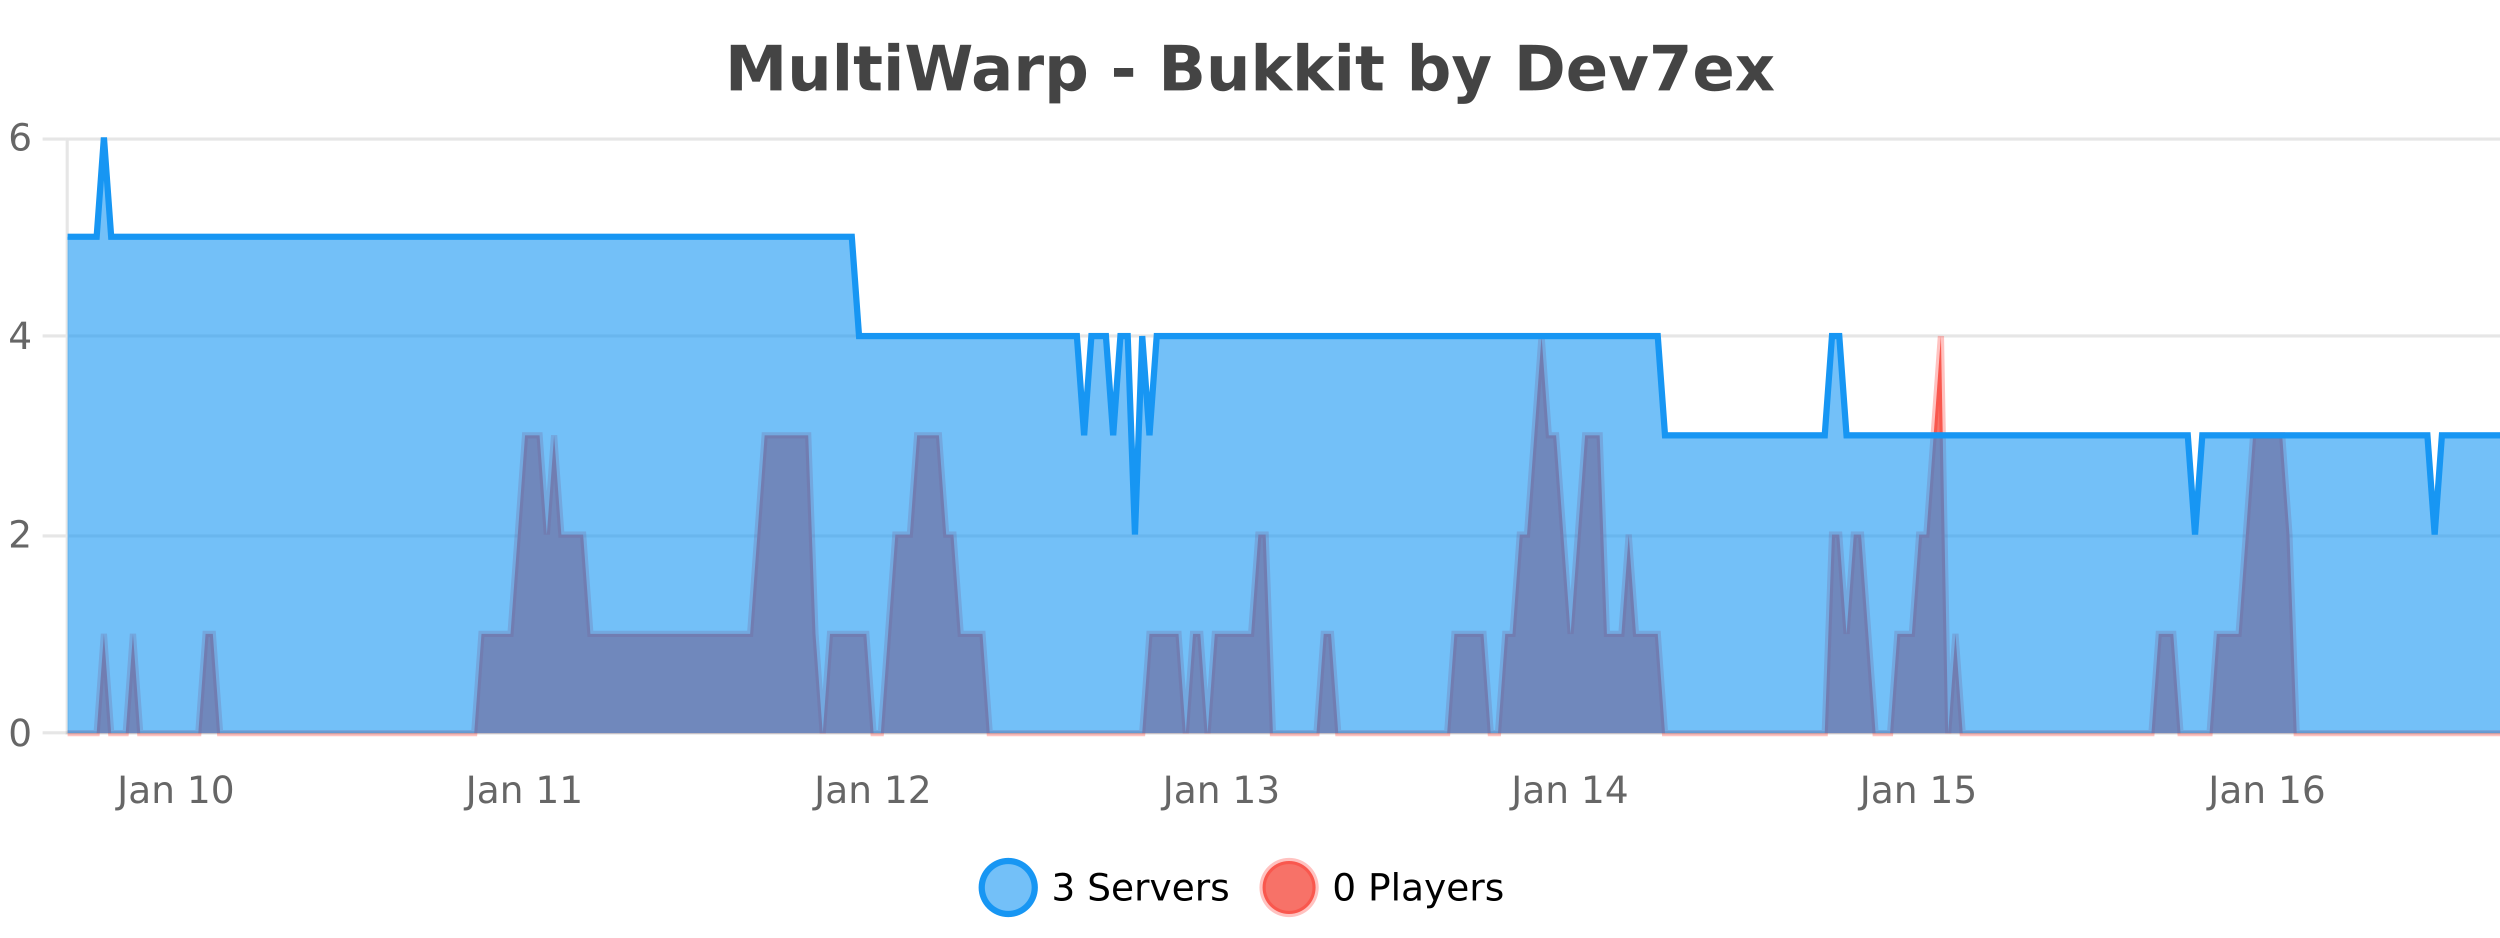 <?xml version="1.0" encoding="UTF-8"?>
<svg xmlns="http://www.w3.org/2000/svg" xmlns:xlink="http://www.w3.org/1999/xlink" width="800pt" height="300pt" viewBox="0 0 800 300" version="1.1">
<defs>
<clipPath id="clip1">
  <path d="M 285 263 L 360 263 L 360 300 L 285 300 Z M 285 263 "/>
</clipPath>
<clipPath id="clip2">
  <path d="M 375 263 L 450 263 L 450 300 L 375 300 Z M 375 263 "/>
</clipPath>
<clipPath id="clip3">
  <path d="M 21.633 107 L 800 107 L 800 234.602 L 21.633 234.602 Z M 21.633 107 "/>
</clipPath>
<clipPath id="clip4">
  <path d="M 20.633 79 L 800 79 L 800 235.602 L 20.633 235.602 Z M 20.633 79 "/>
</clipPath>
<clipPath id="clip5">
  <path d="M 21.633 44 L 800 44 L 800 234.602 L 21.633 234.602 Z M 21.633 44 "/>
</clipPath>
<clipPath id="clip6">
  <path d="M 20.633 43 L 800 43 L 800 200 L 20.633 200 Z M 20.633 43 "/>
</clipPath>
</defs>
<g id="surface51246">
<rect x="0" y="0" width="800" height="300" style="fill:rgb(100%,100%,100%);fill-opacity:1;stroke:none;"/>
<path style="fill:none;stroke-width:1;stroke-linecap:butt;stroke-linejoin:miter;stroke:rgb(0%,0%,0%);stroke-opacity:0.098;stroke-miterlimit:10;" d="M 22 234.5 L 800 234.5 "/>
<path style="fill:none;stroke-width:1;stroke-linecap:butt;stroke-linejoin:miter;stroke:rgb(0%,0%,0%);stroke-opacity:0.098;stroke-miterlimit:10;" d="M 13.633 234.5 L 21 234.5 "/>
<path style="fill:none;stroke-width:1;stroke-linecap:butt;stroke-linejoin:miter;stroke:rgb(0%,0%,0%);stroke-opacity:0.098;stroke-miterlimit:10;" d="M 22 171.5 L 800 171.5 "/>
<path style="fill:none;stroke-width:1;stroke-linecap:butt;stroke-linejoin:miter;stroke:rgb(0%,0%,0%);stroke-opacity:0.098;stroke-miterlimit:10;" d="M 13.633 171.5 L 21 171.5 "/>
<path style="fill:none;stroke-width:1;stroke-linecap:butt;stroke-linejoin:miter;stroke:rgb(0%,0%,0%);stroke-opacity:0.098;stroke-miterlimit:10;" d="M 22 107.5 L 800 107.5 "/>
<path style="fill:none;stroke-width:1;stroke-linecap:butt;stroke-linejoin:miter;stroke:rgb(0%,0%,0%);stroke-opacity:0.098;stroke-miterlimit:10;" d="M 13.633 107.5 L 21 107.5 "/>
<path style="fill:none;stroke-width:1;stroke-linecap:butt;stroke-linejoin:miter;stroke:rgb(0%,0%,0%);stroke-opacity:0.098;stroke-miterlimit:10;" d="M 22 44.5 L 800 44.5 "/>
<path style="fill:none;stroke-width:1;stroke-linecap:butt;stroke-linejoin:miter;stroke:rgb(0%,0%,0%);stroke-opacity:0.098;stroke-miterlimit:10;" d="M 13.633 44.5 L 21 44.5 "/>
<path style=" stroke:none;fill-rule:nonzero;fill:rgb(9.02%,58.824%,95.294%);fill-opacity:0.6;" d="M 331.121 284 C 331.121 288.688 327.324 292.484 322.637 292.484 C 317.953 292.484 314.152 288.688 314.152 284 C 314.152 279.312 317.953 275.516 322.637 275.516 C 327.324 275.516 331.121 279.312 331.121 284 Z M 331.121 284 "/>
<g clip-path="url(#clip1)" clip-rule="nonzero">
<path style="fill:none;stroke-width:2;stroke-linecap:butt;stroke-linejoin:miter;stroke:rgb(9.02%,58.824%,95.294%);stroke-opacity:1;stroke-miterlimit:10;" d="M 331.121 284 C 331.121 288.688 327.324 292.484 322.637 292.484 C 317.953 292.484 314.152 288.688 314.152 284 C 314.152 279.312 317.953 275.516 322.637 275.516 C 327.324 275.516 331.121 279.312 331.121 284 Z M 331.121 284 "/>
</g>
<path style=" stroke:none;fill-rule:nonzero;fill:rgb(0%,0%,0%);fill-opacity:1;" d="M 341.328 283.438 C 341.891 283.562 342.328 283.82 342.641 284.203 C 342.961 284.578 343.125 285.047 343.125 285.609 C 343.125 286.477 342.828 287.148 342.234 287.625 C 341.641 288.094 340.797 288.328 339.703 288.328 C 339.336 288.328 338.957 288.289 338.562 288.219 C 338.176 288.148 337.781 288.039 337.375 287.891 L 337.375 286.75 C 337.695 286.938 338.051 287.086 338.438 287.188 C 338.832 287.281 339.242 287.328 339.672 287.328 C 340.41 287.328 340.973 287.184 341.359 286.891 C 341.754 286.602 341.953 286.172 341.953 285.609 C 341.953 285.102 341.77 284.699 341.406 284.406 C 341.039 284.117 340.539 283.969 339.906 283.969 L 338.875 283.969 L 338.875 283 L 339.953 283 C 340.523 283 340.969 282.887 341.281 282.656 C 341.594 282.418 341.75 282.078 341.75 281.641 C 341.75 281.195 341.586 280.852 341.266 280.609 C 340.953 280.371 340.5 280.25 339.906 280.25 C 339.57 280.25 339.219 280.289 338.844 280.359 C 338.477 280.422 338.07 280.527 337.625 280.672 L 337.625 279.625 C 338.082 279.5 338.504 279.406 338.891 279.344 C 339.285 279.281 339.656 279.25 340 279.25 C 340.906 279.25 341.617 279.453 342.141 279.859 C 342.66 280.266 342.922 280.82 342.922 281.516 C 342.922 282.008 342.781 282.418 342.5 282.75 C 342.227 283.086 341.836 283.312 341.328 283.438 Z M 354.32 279.688 L 354.32 280.844 C 353.871 280.637 353.445 280.48 353.039 280.375 C 352.641 280.262 352.262 280.203 351.898 280.203 C 351.25 280.203 350.75 280.328 350.398 280.578 C 350.055 280.828 349.883 281.188 349.883 281.656 C 349.883 282.043 349.996 282.336 350.227 282.531 C 350.453 282.73 350.898 282.887 351.555 283 L 352.258 283.156 C 353.141 283.324 353.793 283.621 354.211 284.047 C 354.637 284.465 354.852 285.027 354.852 285.734 C 354.852 286.59 354.562 287.234 353.992 287.672 C 353.43 288.109 352.594 288.328 351.492 288.328 C 351.086 288.328 350.648 288.281 350.18 288.188 C 349.711 288.094 349.227 287.953 348.727 287.766 L 348.727 286.547 C 349.203 286.82 349.672 287.023 350.133 287.156 C 350.602 287.293 351.055 287.359 351.492 287.359 C 352.168 287.359 352.688 287.23 353.055 286.969 C 353.43 286.699 353.617 286.32 353.617 285.828 C 353.617 285.402 353.48 285.07 353.211 284.828 C 352.949 284.578 352.516 284.398 351.914 284.281 L 351.195 284.141 C 350.309 283.965 349.668 283.688 349.273 283.312 C 348.887 282.938 348.695 282.418 348.695 281.75 C 348.695 280.969 348.965 280.359 349.508 279.922 C 350.047 279.477 350.797 279.25 351.758 279.25 C 352.172 279.25 352.59 279.289 353.008 279.359 C 353.434 279.434 353.871 279.543 354.32 279.688 Z M 362.266 284.609 L 362.266 285.125 L 357.297 285.125 C 357.348 285.875 357.57 286.445 357.969 286.828 C 358.375 287.215 358.93 287.406 359.641 287.406 C 360.055 287.406 360.457 287.359 360.844 287.266 C 361.238 287.164 361.629 287.008 362.016 286.797 L 362.016 287.828 C 361.617 287.984 361.219 288.105 360.812 288.188 C 360.406 288.281 359.992 288.328 359.578 288.328 C 358.535 288.328 357.707 288.027 357.094 287.422 C 356.477 286.809 356.172 285.98 356.172 284.938 C 356.172 283.867 356.461 283.016 357.047 282.391 C 357.629 281.758 358.41 281.438 359.391 281.438 C 360.273 281.438 360.973 281.727 361.484 282.297 C 362.004 282.859 362.266 283.633 362.266 284.609 Z M 361.188 284.281 C 361.176 283.699 361.008 283.23 360.688 282.875 C 360.363 282.523 359.938 282.344 359.406 282.344 C 358.801 282.344 358.316 282.516 357.953 282.859 C 357.598 283.203 357.395 283.684 357.344 284.297 Z M 367.836 282.594 C 367.711 282.531 367.574 282.484 367.43 282.453 C 367.293 282.414 367.137 282.391 366.961 282.391 C 366.355 282.391 365.887 282.59 365.555 282.984 C 365.23 283.383 365.07 283.953 365.07 284.703 L 365.07 288.156 L 363.992 288.156 L 363.992 281.594 L 365.07 281.594 L 365.07 282.609 C 365.297 282.215 365.594 281.922 365.961 281.734 C 366.324 281.539 366.766 281.438 367.289 281.438 C 367.359 281.438 367.438 281.445 367.523 281.453 C 367.617 281.465 367.715 281.48 367.82 281.5 Z M 368.195 281.594 L 369.336 281.594 L 371.383 287.094 L 373.445 281.594 L 374.586 281.594 L 372.117 288.156 L 370.648 288.156 Z M 381.688 284.609 L 381.688 285.125 L 376.719 285.125 C 376.77 285.875 376.992 286.445 377.391 286.828 C 377.797 287.215 378.352 287.406 379.062 287.406 C 379.477 287.406 379.879 287.359 380.266 287.266 C 380.66 287.164 381.051 287.008 381.438 286.797 L 381.438 287.828 C 381.039 287.984 380.641 288.105 380.234 288.188 C 379.828 288.281 379.414 288.328 379 288.328 C 377.957 288.328 377.129 288.027 376.516 287.422 C 375.898 286.809 375.594 285.98 375.594 284.938 C 375.594 283.867 375.883 283.016 376.469 282.391 C 377.051 281.758 377.832 281.438 378.812 281.438 C 379.695 281.438 380.395 281.727 380.906 282.297 C 381.426 282.859 381.688 283.633 381.688 284.609 Z M 380.609 284.281 C 380.598 283.699 380.43 283.23 380.109 282.875 C 379.785 282.523 379.359 282.344 378.828 282.344 C 378.223 282.344 377.738 282.516 377.375 282.859 C 377.02 283.203 376.816 283.684 376.766 284.297 Z M 387.258 282.594 C 387.133 282.531 386.996 282.484 386.852 282.453 C 386.715 282.414 386.559 282.391 386.383 282.391 C 385.777 282.391 385.309 282.59 384.977 282.984 C 384.652 283.383 384.492 283.953 384.492 284.703 L 384.492 288.156 L 383.414 288.156 L 383.414 281.594 L 384.492 281.594 L 384.492 282.609 C 384.719 282.215 385.016 281.922 385.383 281.734 C 385.746 281.539 386.188 281.438 386.711 281.438 C 386.781 281.438 386.859 281.445 386.945 281.453 C 387.039 281.465 387.137 281.48 387.242 281.5 Z M 392.562 281.781 L 392.562 282.812 C 392.258 282.656 391.941 282.543 391.609 282.469 C 391.285 282.387 390.945 282.344 390.594 282.344 C 390.062 282.344 389.66 282.43 389.391 282.594 C 389.117 282.75 388.984 282.996 388.984 283.328 C 388.984 283.578 389.078 283.777 389.266 283.922 C 389.461 284.059 389.852 284.188 390.438 284.312 L 390.797 284.406 C 391.566 284.562 392.113 284.793 392.438 285.094 C 392.758 285.398 392.922 285.812 392.922 286.344 C 392.922 286.961 392.676 287.445 392.188 287.797 C 391.707 288.152 391.047 288.328 390.203 288.328 C 389.848 288.328 389.477 288.289 389.094 288.219 C 388.719 288.156 388.32 288.059 387.906 287.922 L 387.906 286.797 C 388.301 287.008 388.691 287.164 389.078 287.266 C 389.461 287.371 389.848 287.422 390.234 287.422 C 390.734 287.422 391.117 287.34 391.391 287.172 C 391.672 286.996 391.812 286.746 391.812 286.422 C 391.812 286.133 391.711 285.906 391.516 285.75 C 391.316 285.594 390.883 285.445 390.219 285.297 L 389.844 285.219 C 389.176 285.074 388.691 284.855 388.391 284.562 C 388.098 284.273 387.953 283.875 387.953 283.375 C 387.953 282.75 388.172 282.273 388.609 281.938 C 389.047 281.605 389.664 281.438 390.469 281.438 C 390.863 281.438 391.238 281.469 391.594 281.531 C 391.945 281.586 392.27 281.668 392.562 281.781 Z M 332.637 277.016 "/>
<path style=" stroke:none;fill-rule:nonzero;fill:rgb(96.863%,44.706%,40.784%);fill-opacity:1;" d="M 420.988 284 C 420.988 288.688 417.191 292.484 412.504 292.484 C 407.82 292.484 404.02 288.688 404.02 284 C 404.02 279.312 407.82 275.516 412.504 275.516 C 417.191 275.516 420.988 279.312 420.988 284 Z M 420.988 284 "/>
<g clip-path="url(#clip2)" clip-rule="nonzero">
<path style="fill:none;stroke-width:2;stroke-linecap:butt;stroke-linejoin:miter;stroke:rgb(100%,4.706%,0%);stroke-opacity:0.247;stroke-miterlimit:10;" d="M 420.988 284 C 420.988 288.688 417.191 292.484 412.504 292.484 C 407.82 292.484 404.02 288.688 404.02 284 C 404.02 279.312 407.82 275.516 412.504 275.516 C 417.191 275.516 420.988 279.312 420.988 284 Z M 420.988 284 "/>
</g>
<path style=" stroke:none;fill-rule:nonzero;fill:rgb(0%,0%,0%);fill-opacity:1;" d="M 430.133 280.188 C 429.527 280.188 429.07 280.492 428.758 281.094 C 428.453 281.688 428.305 282.59 428.305 283.797 C 428.305 284.996 428.453 285.898 428.758 286.5 C 429.07 287.094 429.527 287.391 430.133 287.391 C 430.746 287.391 431.203 287.094 431.508 286.5 C 431.82 285.898 431.977 284.996 431.977 283.797 C 431.977 282.59 431.82 281.688 431.508 281.094 C 431.203 280.492 430.746 280.188 430.133 280.188 Z M 430.133 279.25 C 431.109 279.25 431.859 279.641 432.383 280.422 C 432.902 281.195 433.164 282.32 433.164 283.797 C 433.164 285.266 432.902 286.391 432.383 287.172 C 431.859 287.945 431.109 288.328 430.133 288.328 C 429.152 288.328 428.402 287.945 427.883 287.172 C 427.371 286.391 427.117 285.266 427.117 283.797 C 427.117 282.32 427.371 281.195 427.883 280.422 C 428.402 279.641 429.152 279.25 430.133 279.25 Z M 440.125 280.375 L 440.125 283.672 L 441.609 283.672 C 442.16 283.672 442.586 283.531 442.891 283.25 C 443.191 282.961 443.344 282.547 443.344 282.016 C 443.344 281.496 443.191 281.094 442.891 280.812 C 442.586 280.523 442.16 280.375 441.609 280.375 Z M 438.938 279.406 L 441.609 279.406 C 442.598 279.406 443.344 279.633 443.844 280.078 C 444.344 280.516 444.594 281.164 444.594 282.016 C 444.594 282.883 444.344 283.539 443.844 283.984 C 443.344 284.422 442.598 284.641 441.609 284.641 L 440.125 284.641 L 440.125 288.156 L 438.938 288.156 Z M 446.129 279.031 L 447.207 279.031 L 447.207 288.156 L 446.129 288.156 Z M 452.445 284.859 C 451.578 284.859 450.977 284.961 450.633 285.156 C 450.297 285.355 450.133 285.695 450.133 286.172 C 450.133 286.559 450.258 286.867 450.508 287.094 C 450.766 287.312 451.109 287.422 451.539 287.422 C 452.141 287.422 452.621 287.215 452.977 286.797 C 453.34 286.371 453.523 285.805 453.523 285.094 L 453.523 284.859 Z M 454.602 284.406 L 454.602 288.156 L 453.523 288.156 L 453.523 287.156 C 453.273 287.555 452.965 287.852 452.602 288.047 C 452.234 288.234 451.789 288.328 451.258 288.328 C 450.578 288.328 450.043 288.141 449.648 287.766 C 449.25 287.383 449.055 286.875 449.055 286.25 C 449.055 285.512 449.297 284.953 449.789 284.578 C 450.289 284.203 451.027 284.016 452.008 284.016 L 453.523 284.016 L 453.523 283.906 C 453.523 283.406 453.355 283.023 453.023 282.75 C 452.699 282.48 452.246 282.344 451.664 282.344 C 451.289 282.344 450.918 282.391 450.555 282.484 C 450.199 282.578 449.859 282.715 449.539 282.891 L 449.539 281.891 C 449.934 281.734 450.312 281.621 450.68 281.547 C 451.055 281.477 451.418 281.438 451.773 281.438 C 452.719 281.438 453.43 281.684 453.898 282.172 C 454.367 282.664 454.602 283.406 454.602 284.406 Z M 459.551 288.766 C 459.246 289.547 458.949 290.055 458.66 290.297 C 458.367 290.535 457.98 290.656 457.504 290.656 L 456.645 290.656 L 456.645 289.75 L 457.27 289.75 C 457.57 289.75 457.801 289.676 457.957 289.531 C 458.121 289.395 458.305 289.066 458.504 288.547 L 458.707 288.047 L 456.051 281.594 L 457.191 281.594 L 459.238 286.719 L 461.301 281.594 L 462.441 281.594 Z M 469.543 284.609 L 469.543 285.125 L 464.574 285.125 C 464.625 285.875 464.848 286.445 465.246 286.828 C 465.652 287.215 466.207 287.406 466.918 287.406 C 467.332 287.406 467.734 287.359 468.121 287.266 C 468.516 287.164 468.906 287.008 469.293 286.797 L 469.293 287.828 C 468.895 287.984 468.496 288.105 468.09 288.188 C 467.684 288.281 467.27 288.328 466.855 288.328 C 465.812 288.328 464.984 288.027 464.371 287.422 C 463.754 286.809 463.449 285.98 463.449 284.938 C 463.449 283.867 463.738 283.016 464.324 282.391 C 464.906 281.758 465.688 281.438 466.668 281.438 C 467.551 281.438 468.25 281.727 468.762 282.297 C 469.281 282.859 469.543 283.633 469.543 284.609 Z M 468.465 284.281 C 468.453 283.699 468.285 283.23 467.965 282.875 C 467.641 282.523 467.215 282.344 466.684 282.344 C 466.078 282.344 465.594 282.516 465.23 282.859 C 464.875 283.203 464.672 283.684 464.621 284.297 Z M 475.113 282.594 C 474.988 282.531 474.852 282.484 474.707 282.453 C 474.57 282.414 474.414 282.391 474.238 282.391 C 473.633 282.391 473.164 282.59 472.832 282.984 C 472.508 283.383 472.348 283.953 472.348 284.703 L 472.348 288.156 L 471.27 288.156 L 471.27 281.594 L 472.348 281.594 L 472.348 282.609 C 472.574 282.215 472.871 281.922 473.238 281.734 C 473.602 281.539 474.043 281.438 474.566 281.438 C 474.637 281.438 474.715 281.445 474.801 281.453 C 474.895 281.465 474.992 281.48 475.098 281.5 Z M 480.422 281.781 L 480.422 282.812 C 480.117 282.656 479.801 282.543 479.469 282.469 C 479.145 282.387 478.805 282.344 478.453 282.344 C 477.922 282.344 477.52 282.43 477.25 282.594 C 476.977 282.75 476.844 282.996 476.844 283.328 C 476.844 283.578 476.938 283.777 477.125 283.922 C 477.32 284.059 477.711 284.188 478.297 284.312 L 478.656 284.406 C 479.426 284.562 479.973 284.793 480.297 285.094 C 480.617 285.398 480.781 285.812 480.781 286.344 C 480.781 286.961 480.535 287.445 480.047 287.797 C 479.566 288.152 478.906 288.328 478.062 288.328 C 477.707 288.328 477.336 288.289 476.953 288.219 C 476.578 288.156 476.18 288.059 475.766 287.922 L 475.766 286.797 C 476.16 287.008 476.551 287.164 476.938 287.266 C 477.32 287.371 477.707 287.422 478.094 287.422 C 478.594 287.422 478.977 287.34 479.25 287.172 C 479.531 286.996 479.672 286.746 479.672 286.422 C 479.672 286.133 479.57 285.906 479.375 285.75 C 479.176 285.594 478.742 285.445 478.078 285.297 L 477.703 285.219 C 477.035 285.074 476.551 284.855 476.25 284.562 C 475.957 284.273 475.812 283.875 475.812 283.375 C 475.812 282.75 476.031 282.273 476.469 281.938 C 476.906 281.605 477.523 281.438 478.328 281.438 C 478.723 281.438 479.098 281.469 479.453 281.531 C 479.805 281.586 480.129 281.668 480.422 281.781 Z M 422.504 277.016 "/>
<path style=" stroke:none;fill-rule:nonzero;fill:rgb(26.667%,26.667%,26.667%);fill-opacity:1;" d="M 233.844 14.344 L 238.625 14.344 L 241.938 22.141 L 245.281 14.344 L 250.062 14.344 L 250.062 28.922 L 246.5 28.922 L 246.5 18.25 L 243.141 26.125 L 240.766 26.125 L 237.406 18.25 L 237.406 28.922 L 233.844 28.922 Z M 253.465 24.656 L 253.465 17.984 L 256.98 17.984 L 256.98 19.078 C 256.98 19.672 256.973 20.418 256.965 21.312 C 256.965 22.211 256.965 22.805 256.965 23.094 C 256.965 23.98 256.984 24.617 257.027 25 C 257.078 25.387 257.156 25.668 257.262 25.844 C 257.406 26.074 257.594 26.25 257.824 26.375 C 258.051 26.5 258.316 26.562 258.621 26.562 C 259.348 26.562 259.922 26.281 260.34 25.719 C 260.754 25.156 260.965 24.383 260.965 23.391 L 260.965 17.984 L 264.465 17.984 L 264.465 28.922 L 260.965 28.922 L 260.965 27.344 C 260.434 27.98 259.871 28.449 259.277 28.75 C 258.691 29.051 258.047 29.203 257.34 29.203 C 256.078 29.203 255.113 28.82 254.449 28.047 C 253.793 27.266 253.465 26.137 253.465 24.656 Z M 267.828 13.719 L 271.312 13.719 L 271.312 28.922 L 267.828 28.922 Z M 278.496 14.875 L 278.496 17.984 L 282.105 17.984 L 282.105 20.484 L 278.496 20.484 L 278.496 25.125 C 278.496 25.637 278.594 25.98 278.793 26.156 C 279 26.336 279.402 26.422 279.996 26.422 L 281.793 26.422 L 281.793 28.922 L 278.793 28.922 C 277.418 28.922 276.438 28.637 275.855 28.062 C 275.281 27.48 274.996 26.5 274.996 25.125 L 274.996 20.484 L 273.262 20.484 L 273.262 17.984 L 274.996 17.984 L 274.996 14.875 Z M 284.242 17.984 L 287.727 17.984 L 287.727 28.922 L 284.242 28.922 Z M 284.242 13.719 L 287.727 13.719 L 287.727 16.578 L 284.242 16.578 Z M 290.008 14.344 L 293.617 14.344 L 296.133 24.938 L 298.633 14.344 L 302.258 14.344 L 304.758 24.938 L 307.273 14.344 L 310.852 14.344 L 307.414 28.922 L 303.07 28.922 L 300.43 17.844 L 297.82 28.922 L 293.477 28.922 Z M 317.336 24 C 316.605 24 316.059 24.125 315.695 24.375 C 315.328 24.617 315.148 24.98 315.148 25.469 C 315.148 25.906 315.293 26.25 315.586 26.5 C 315.887 26.75 316.297 26.875 316.82 26.875 C 317.477 26.875 318.027 26.641 318.477 26.172 C 318.934 25.703 319.164 25.117 319.164 24.406 L 319.164 24 Z M 322.68 22.688 L 322.68 28.922 L 319.164 28.922 L 319.164 27.297 C 318.695 27.965 318.164 28.449 317.57 28.75 C 316.984 29.051 316.273 29.203 315.43 29.203 C 314.305 29.203 313.387 28.875 312.68 28.219 C 311.969 27.555 311.617 26.695 311.617 25.641 C 311.617 24.359 312.055 23.422 312.93 22.828 C 313.812 22.227 315.203 21.922 317.102 21.922 L 319.164 21.922 L 319.164 21.641 C 319.164 21.09 318.945 20.688 318.508 20.438 C 318.07 20.18 317.387 20.047 316.461 20.047 C 315.711 20.047 315.012 20.125 314.367 20.281 C 313.719 20.43 313.121 20.648 312.57 20.938 L 312.57 18.281 C 313.32 18.094 314.07 17.953 314.82 17.859 C 315.578 17.766 316.34 17.719 317.102 17.719 C 319.07 17.719 320.492 18.109 321.367 18.891 C 322.242 19.664 322.68 20.93 322.68 22.688 Z M 334.07 20.969 C 333.758 20.824 333.449 20.719 333.148 20.656 C 332.844 20.586 332.543 20.547 332.242 20.547 C 331.336 20.547 330.637 20.836 330.148 21.406 C 329.668 21.98 329.43 22.805 329.43 23.875 L 329.43 28.922 L 325.945 28.922 L 325.945 17.984 L 329.43 17.984 L 329.43 19.781 C 329.875 19.062 330.391 18.543 330.977 18.219 C 331.559 17.887 332.258 17.719 333.07 17.719 C 333.195 17.719 333.324 17.727 333.461 17.734 C 333.594 17.746 333.793 17.766 334.055 17.797 Z M 339.289 27.344 L 339.289 33.078 L 335.805 33.078 L 335.805 17.984 L 339.289 17.984 L 339.289 19.578 C 339.777 18.945 340.312 18.477 340.898 18.172 C 341.48 17.871 342.152 17.719 342.914 17.719 C 344.266 17.719 345.375 18.258 346.242 19.328 C 347.105 20.402 347.539 21.781 347.539 23.469 C 347.539 25.148 347.105 26.523 346.242 27.594 C 345.375 28.668 344.266 29.203 342.914 29.203 C 342.152 29.203 341.48 29.051 340.898 28.75 C 340.312 28.449 339.777 27.98 339.289 27.344 Z M 341.617 20.266 C 340.867 20.266 340.289 20.543 339.883 21.094 C 339.484 21.637 339.289 22.43 339.289 23.469 C 339.289 24.5 339.484 25.293 339.883 25.844 C 340.289 26.398 340.867 26.672 341.617 26.672 C 342.367 26.672 342.938 26.402 343.336 25.859 C 343.73 25.309 343.93 24.512 343.93 23.469 C 343.93 22.43 343.73 21.637 343.336 21.094 C 342.938 20.543 342.367 20.266 341.617 20.266 Z M 356.477 21.75 L 362.617 21.75 L 362.617 24.578 L 356.477 24.578 Z M 378.336 19.984 C 378.93 19.984 379.375 19.855 379.68 19.594 C 379.992 19.336 380.148 18.949 380.148 18.438 C 380.148 17.938 379.992 17.559 379.68 17.297 C 379.375 17.039 378.93 16.906 378.336 16.906 L 376.258 16.906 L 376.258 19.984 Z M 378.461 26.359 C 379.219 26.359 379.789 26.203 380.164 25.891 C 380.547 25.57 380.742 25.086 380.742 24.438 C 380.742 23.805 380.555 23.328 380.18 23.016 C 379.805 22.703 379.23 22.547 378.461 22.547 L 376.258 22.547 L 376.258 26.359 Z M 381.961 21.125 C 382.773 21.355 383.398 21.789 383.836 22.422 C 384.281 23.047 384.508 23.82 384.508 24.734 C 384.508 26.141 384.027 27.195 383.07 27.891 C 382.121 28.578 380.68 28.922 378.742 28.922 L 372.508 28.922 L 372.508 14.344 L 378.148 14.344 C 380.168 14.344 381.633 14.652 382.539 15.266 C 383.453 15.871 383.914 16.852 383.914 18.203 C 383.914 18.914 383.746 19.516 383.414 20.016 C 383.078 20.508 382.594 20.875 381.961 21.125 Z M 387.469 24.656 L 387.469 17.984 L 390.984 17.984 L 390.984 19.078 C 390.984 19.672 390.977 20.418 390.969 21.312 C 390.969 22.211 390.969 22.805 390.969 23.094 C 390.969 23.98 390.988 24.617 391.031 25 C 391.082 25.387 391.16 25.668 391.266 25.844 C 391.41 26.074 391.598 26.25 391.828 26.375 C 392.055 26.5 392.32 26.562 392.625 26.562 C 393.352 26.562 393.926 26.281 394.344 25.719 C 394.758 25.156 394.969 24.383 394.969 23.391 L 394.969 17.984 L 398.469 17.984 L 398.469 28.922 L 394.969 28.922 L 394.969 27.344 C 394.438 27.98 393.875 28.449 393.281 28.75 C 392.695 29.051 392.051 29.203 391.344 29.203 C 390.082 29.203 389.117 28.82 388.453 28.047 C 387.797 27.266 387.469 26.137 387.469 24.656 Z M 401.832 13.719 L 405.316 13.719 L 405.316 22 L 409.348 17.984 L 413.41 17.984 L 408.066 23 L 413.832 28.922 L 409.582 28.922 L 405.316 24.359 L 405.316 28.922 L 401.832 28.922 Z M 415.133 13.719 L 418.617 13.719 L 418.617 22 L 422.648 17.984 L 426.711 17.984 L 421.367 23 L 427.133 28.922 L 422.883 28.922 L 418.617 24.359 L 418.617 28.922 L 415.133 28.922 Z M 428.434 17.984 L 431.918 17.984 L 431.918 28.922 L 428.434 28.922 Z M 428.434 13.719 L 431.918 13.719 L 431.918 16.578 L 428.434 16.578 Z M 439.102 14.875 L 439.102 17.984 L 442.711 17.984 L 442.711 20.484 L 439.102 20.484 L 439.102 25.125 C 439.102 25.637 439.199 25.98 439.398 26.156 C 439.605 26.336 440.008 26.422 440.602 26.422 L 442.398 26.422 L 442.398 28.922 L 439.398 28.922 C 438.023 28.922 437.043 28.637 436.461 28.062 C 435.887 27.48 435.602 26.5 435.602 25.125 L 435.602 20.484 L 433.867 20.484 L 433.867 17.984 L 435.602 17.984 L 435.602 14.875 Z M 457.625 26.672 C 458.375 26.672 458.945 26.402 459.344 25.859 C 459.738 25.309 459.938 24.512 459.938 23.469 C 459.938 22.43 459.738 21.637 459.344 21.094 C 458.945 20.543 458.375 20.266 457.625 20.266 C 456.875 20.266 456.297 20.543 455.891 21.094 C 455.492 21.637 455.297 22.43 455.297 23.469 C 455.297 24.5 455.492 25.293 455.891 25.844 C 456.297 26.398 456.875 26.672 457.625 26.672 Z M 455.297 19.578 C 455.785 18.945 456.32 18.477 456.906 18.172 C 457.488 17.871 458.16 17.719 458.922 17.719 C 460.273 17.719 461.383 18.258 462.25 19.328 C 463.113 20.402 463.547 21.781 463.547 23.469 C 463.547 25.148 463.113 26.523 462.25 27.594 C 461.383 28.668 460.273 29.203 458.922 29.203 C 458.16 29.203 457.488 29.051 456.906 28.75 C 456.32 28.449 455.785 27.98 455.297 27.344 L 455.297 28.922 L 451.812 28.922 L 451.812 13.719 L 455.297 13.719 Z M 464.691 17.984 L 468.176 17.984 L 471.129 25.406 L 473.629 17.984 L 477.113 17.984 L 472.52 29.953 C 472.059 31.172 471.52 32.02 470.895 32.5 C 470.277 32.988 469.473 33.234 468.473 33.234 L 466.441 33.234 L 466.441 30.938 L 467.535 30.938 C 468.129 30.938 468.559 30.844 468.832 30.656 C 469.102 30.469 469.309 30.129 469.457 29.641 L 469.566 29.344 Z M 490.035 17.188 L 490.035 26.078 L 491.379 26.078 C 492.918 26.078 494.098 25.699 494.91 24.938 C 495.723 24.18 496.129 23.07 496.129 21.609 C 496.129 20.172 495.723 19.078 494.91 18.328 C 494.105 17.57 492.93 17.188 491.379 17.188 Z M 486.285 14.344 L 490.238 14.344 C 492.457 14.344 494.105 14.5 495.191 14.812 C 496.273 15.125 497.199 15.664 497.973 16.422 C 498.66 17.078 499.168 17.84 499.504 18.703 C 499.836 19.559 500.004 20.527 500.004 21.609 C 500.004 22.715 499.836 23.699 499.504 24.562 C 499.168 25.43 498.66 26.188 497.973 26.844 C 497.191 27.594 496.254 28.133 495.16 28.453 C 494.066 28.766 492.426 28.922 490.238 28.922 L 486.285 28.922 Z M 513.637 23.422 L 513.637 24.422 L 505.465 24.422 C 505.547 25.246 505.844 25.859 506.355 26.266 C 506.863 26.672 507.574 26.875 508.48 26.875 C 509.219 26.875 509.973 26.766 510.746 26.547 C 511.516 26.328 512.309 26 513.121 25.562 L 513.121 28.25 C 512.297 28.562 511.469 28.797 510.637 28.953 C 509.812 29.117 508.988 29.203 508.168 29.203 C 506.188 29.203 504.645 28.703 503.543 27.703 C 502.449 26.695 501.902 25.281 501.902 23.469 C 501.902 21.68 502.438 20.273 503.512 19.25 C 504.594 18.23 506.078 17.719 507.965 17.719 C 509.684 17.719 511.059 18.242 512.09 19.281 C 513.121 20.312 513.637 21.695 513.637 23.422 Z M 510.043 22.266 C 510.043 21.602 509.848 21.062 509.465 20.656 C 509.078 20.25 508.574 20.047 507.949 20.047 C 507.27 20.047 506.719 20.242 506.293 20.625 C 505.875 21 505.613 21.547 505.512 22.266 Z M 514.906 17.984 L 518.406 17.984 L 521.141 25.547 L 523.844 17.984 L 527.359 17.984 L 523.047 28.922 L 519.203 28.922 Z M 528.988 14.344 L 539.973 14.344 L 539.973 16.453 L 534.285 28.922 L 530.629 28.922 L 536.004 17.109 L 528.988 17.109 Z M 554.156 23.422 L 554.156 24.422 L 545.984 24.422 C 546.066 25.246 546.363 25.859 546.875 26.266 C 547.383 26.672 548.094 26.875 549 26.875 C 549.738 26.875 550.492 26.766 551.266 26.547 C 552.035 26.328 552.828 26 553.641 25.562 L 553.641 28.25 C 552.816 28.562 551.988 28.797 551.156 28.953 C 550.332 29.117 549.508 29.203 548.688 29.203 C 546.707 29.203 545.164 28.703 544.062 27.703 C 542.969 26.695 542.422 25.281 542.422 23.469 C 542.422 21.68 542.957 20.273 544.031 19.25 C 545.113 18.23 546.598 17.719 548.484 17.719 C 550.203 17.719 551.578 18.242 552.609 19.281 C 553.641 20.312 554.156 21.695 554.156 23.422 Z M 550.562 22.266 C 550.562 21.602 550.367 21.062 549.984 20.656 C 549.598 20.25 549.094 20.047 548.469 20.047 C 547.789 20.047 547.238 20.242 546.812 20.625 C 546.395 21 546.133 21.547 546.031 22.266 Z M 559.562 23.328 L 555.625 17.984 L 559.328 17.984 L 561.562 21.219 L 563.828 17.984 L 567.531 17.984 L 563.578 23.312 L 567.719 28.922 L 564.016 28.922 L 561.562 25.469 L 559.125 28.922 L 555.422 28.922 Z M 232 10.359 "/>
<path style="fill:none;stroke-width:1;stroke-linecap:butt;stroke-linejoin:miter;stroke:rgb(0%,0%,0%);stroke-opacity:0.098;stroke-miterlimit:10;" d="M 21 234.5 L 801 234.5 "/>
<path style=" stroke:none;fill-rule:nonzero;fill:rgb(40%,40%,40%);fill-opacity:1;" d="M 38.66 248.203 L 39.848 248.203 L 39.848 256.344 C 39.848 257.395 39.645 258.16 39.238 258.641 C 38.84 259.117 38.199 259.359 37.316 259.359 L 36.863 259.359 L 36.863 258.359 L 37.238 258.359 C 37.758 258.359 38.121 258.211 38.332 257.922 C 38.551 257.629 38.66 257.102 38.66 256.344 Z M 45.137 253.656 C 44.27 253.656 43.668 253.758 43.324 253.953 C 42.988 254.152 42.824 254.492 42.824 254.969 C 42.824 255.355 42.949 255.664 43.199 255.891 C 43.457 256.109 43.801 256.219 44.23 256.219 C 44.832 256.219 45.312 256.012 45.668 255.594 C 46.031 255.168 46.215 254.602 46.215 253.891 L 46.215 253.656 Z M 47.293 253.203 L 47.293 256.953 L 46.215 256.953 L 46.215 255.953 C 45.965 256.352 45.656 256.648 45.293 256.844 C 44.926 257.031 44.48 257.125 43.949 257.125 C 43.27 257.125 42.734 256.938 42.34 256.562 C 41.941 256.18 41.746 255.672 41.746 255.047 C 41.746 254.309 41.988 253.75 42.48 253.375 C 42.98 253 43.719 252.812 44.699 252.812 L 46.215 252.812 L 46.215 252.703 C 46.215 252.203 46.047 251.82 45.715 251.547 C 45.391 251.277 44.938 251.141 44.355 251.141 C 43.98 251.141 43.609 251.188 43.246 251.281 C 42.891 251.375 42.551 251.512 42.23 251.688 L 42.23 250.688 C 42.625 250.531 43.004 250.418 43.371 250.344 C 43.746 250.273 44.109 250.234 44.465 250.234 C 45.41 250.234 46.121 250.48 46.59 250.969 C 47.059 251.461 47.293 252.203 47.293 253.203 Z M 54.977 252.984 L 54.977 256.953 L 53.898 256.953 L 53.898 253.031 C 53.898 252.406 53.773 251.945 53.523 251.641 C 53.281 251.328 52.922 251.172 52.445 251.172 C 51.859 251.172 51.398 251.359 51.055 251.734 C 50.719 252.102 50.555 252.605 50.555 253.25 L 50.555 256.953 L 49.477 256.953 L 49.477 250.391 L 50.555 250.391 L 50.555 251.406 C 50.812 251.012 51.117 250.719 51.461 250.531 C 51.812 250.336 52.219 250.234 52.68 250.234 C 53.43 250.234 53.996 250.469 54.383 250.938 C 54.777 251.398 54.977 252.078 54.977 252.984 Z M 61.285 255.953 L 63.223 255.953 L 63.223 249.281 L 61.113 249.703 L 61.113 248.625 L 63.207 248.203 L 64.395 248.203 L 64.395 255.953 L 66.332 255.953 L 66.332 256.953 L 61.285 256.953 Z M 71.25 248.984 C 70.645 248.984 70.188 249.289 69.875 249.891 C 69.57 250.484 69.422 251.387 69.422 252.594 C 69.422 253.793 69.57 254.695 69.875 255.297 C 70.188 255.891 70.645 256.188 71.25 256.188 C 71.863 256.188 72.32 255.891 72.625 255.297 C 72.938 254.695 73.094 253.793 73.094 252.594 C 73.094 251.387 72.938 250.484 72.625 249.891 C 72.32 249.289 71.863 248.984 71.25 248.984 Z M 71.25 248.047 C 72.227 248.047 72.977 248.438 73.5 249.219 C 74.02 249.992 74.281 251.117 74.281 252.594 C 74.281 254.062 74.02 255.188 73.5 255.969 C 72.977 256.742 72.227 257.125 71.25 257.125 C 70.27 257.125 69.52 256.742 69 255.969 C 68.488 255.188 68.234 254.062 68.234 252.594 C 68.234 251.117 68.488 249.992 69 249.219 C 69.52 248.438 70.27 248.047 71.25 248.047 Z M 37.488 245.816 "/>
<path style=" stroke:none;fill-rule:nonzero;fill:rgb(40%,40%,40%);fill-opacity:1;" d="M 150.188 248.203 L 151.375 248.203 L 151.375 256.344 C 151.375 257.395 151.172 258.16 150.766 258.641 C 150.367 259.117 149.727 259.359 148.844 259.359 L 148.391 259.359 L 148.391 258.359 L 148.766 258.359 C 149.285 258.359 149.648 258.211 149.859 257.922 C 150.078 257.629 150.188 257.102 150.188 256.344 Z M 156.664 253.656 C 155.797 253.656 155.195 253.758 154.852 253.953 C 154.516 254.152 154.352 254.492 154.352 254.969 C 154.352 255.355 154.477 255.664 154.727 255.891 C 154.984 256.109 155.328 256.219 155.758 256.219 C 156.359 256.219 156.84 256.012 157.195 255.594 C 157.559 255.168 157.742 254.602 157.742 253.891 L 157.742 253.656 Z M 158.82 253.203 L 158.82 256.953 L 157.742 256.953 L 157.742 255.953 C 157.492 256.352 157.184 256.648 156.82 256.844 C 156.453 257.031 156.008 257.125 155.477 257.125 C 154.797 257.125 154.262 256.938 153.867 256.562 C 153.469 256.18 153.273 255.672 153.273 255.047 C 153.273 254.309 153.516 253.75 154.008 253.375 C 154.508 253 155.246 252.812 156.227 252.812 L 157.742 252.812 L 157.742 252.703 C 157.742 252.203 157.574 251.82 157.242 251.547 C 156.918 251.277 156.465 251.141 155.883 251.141 C 155.508 251.141 155.137 251.188 154.773 251.281 C 154.418 251.375 154.078 251.512 153.758 251.688 L 153.758 250.688 C 154.152 250.531 154.531 250.418 154.898 250.344 C 155.273 250.273 155.637 250.234 155.992 250.234 C 156.938 250.234 157.648 250.48 158.117 250.969 C 158.586 251.461 158.82 252.203 158.82 253.203 Z M 166.5 252.984 L 166.5 256.953 L 165.422 256.953 L 165.422 253.031 C 165.422 252.406 165.297 251.945 165.047 251.641 C 164.805 251.328 164.445 251.172 163.969 251.172 C 163.383 251.172 162.922 251.359 162.578 251.734 C 162.242 252.102 162.078 252.605 162.078 253.25 L 162.078 256.953 L 161 256.953 L 161 250.391 L 162.078 250.391 L 162.078 251.406 C 162.336 251.012 162.641 250.719 162.984 250.531 C 163.336 250.336 163.742 250.234 164.203 250.234 C 164.953 250.234 165.52 250.469 165.906 250.938 C 166.301 251.398 166.5 252.078 166.5 252.984 Z M 172.812 255.953 L 174.75 255.953 L 174.75 249.281 L 172.641 249.703 L 172.641 248.625 L 174.734 248.203 L 175.922 248.203 L 175.922 255.953 L 177.859 255.953 L 177.859 256.953 L 172.812 256.953 Z M 180.445 255.953 L 182.383 255.953 L 182.383 249.281 L 180.273 249.703 L 180.273 248.625 L 182.367 248.203 L 183.555 248.203 L 183.555 255.953 L 185.492 255.953 L 185.492 256.953 L 180.445 256.953 Z M 149.016 245.816 "/>
<path style=" stroke:none;fill-rule:nonzero;fill:rgb(40%,40%,40%);fill-opacity:1;" d="M 261.711 248.203 L 262.898 248.203 L 262.898 256.344 C 262.898 257.395 262.695 258.16 262.289 258.641 C 261.891 259.117 261.25 259.359 260.367 259.359 L 259.914 259.359 L 259.914 258.359 L 260.289 258.359 C 260.809 258.359 261.172 258.211 261.383 257.922 C 261.602 257.629 261.711 257.102 261.711 256.344 Z M 268.188 253.656 C 267.32 253.656 266.719 253.758 266.375 253.953 C 266.039 254.152 265.875 254.492 265.875 254.969 C 265.875 255.355 266 255.664 266.25 255.891 C 266.508 256.109 266.852 256.219 267.281 256.219 C 267.883 256.219 268.363 256.012 268.719 255.594 C 269.082 255.168 269.266 254.602 269.266 253.891 L 269.266 253.656 Z M 270.344 253.203 L 270.344 256.953 L 269.266 256.953 L 269.266 255.953 C 269.016 256.352 268.707 256.648 268.344 256.844 C 267.977 257.031 267.531 257.125 267 257.125 C 266.32 257.125 265.785 256.938 265.391 256.562 C 264.992 256.18 264.797 255.672 264.797 255.047 C 264.797 254.309 265.039 253.75 265.531 253.375 C 266.031 253 266.77 252.812 267.75 252.812 L 269.266 252.812 L 269.266 252.703 C 269.266 252.203 269.098 251.82 268.766 251.547 C 268.441 251.277 267.988 251.141 267.406 251.141 C 267.031 251.141 266.66 251.188 266.297 251.281 C 265.941 251.375 265.602 251.512 265.281 251.688 L 265.281 250.688 C 265.676 250.531 266.055 250.418 266.422 250.344 C 266.797 250.273 267.16 250.234 267.516 250.234 C 268.461 250.234 269.172 250.48 269.641 250.969 C 270.109 251.461 270.344 252.203 270.344 253.203 Z M 278.023 252.984 L 278.023 256.953 L 276.945 256.953 L 276.945 253.031 C 276.945 252.406 276.82 251.945 276.57 251.641 C 276.328 251.328 275.969 251.172 275.492 251.172 C 274.906 251.172 274.445 251.359 274.102 251.734 C 273.766 252.102 273.602 252.605 273.602 253.25 L 273.602 256.953 L 272.523 256.953 L 272.523 250.391 L 273.602 250.391 L 273.602 251.406 C 273.859 251.012 274.164 250.719 274.508 250.531 C 274.859 250.336 275.266 250.234 275.727 250.234 C 276.477 250.234 277.043 250.469 277.43 250.938 C 277.824 251.398 278.023 252.078 278.023 252.984 Z M 284.336 255.953 L 286.273 255.953 L 286.273 249.281 L 284.164 249.703 L 284.164 248.625 L 286.258 248.203 L 287.445 248.203 L 287.445 255.953 L 289.383 255.953 L 289.383 256.953 L 284.336 256.953 Z M 292.781 255.953 L 296.922 255.953 L 296.922 256.953 L 291.359 256.953 L 291.359 255.953 C 291.805 255.496 292.414 254.875 293.188 254.094 C 293.969 253.305 294.457 252.793 294.656 252.562 C 295.039 252.148 295.305 251.793 295.453 251.5 C 295.609 251.199 295.688 250.906 295.688 250.625 C 295.688 250.156 295.52 249.777 295.188 249.484 C 294.863 249.195 294.441 249.047 293.922 249.047 C 293.547 249.047 293.148 249.109 292.734 249.234 C 292.328 249.359 291.891 249.559 291.422 249.828 L 291.422 248.625 C 291.898 248.438 292.344 248.297 292.75 248.203 C 293.164 248.102 293.547 248.047 293.891 248.047 C 294.797 248.047 295.52 248.277 296.062 248.734 C 296.602 249.184 296.875 249.789 296.875 250.547 C 296.875 250.902 296.805 251.242 296.672 251.562 C 296.535 251.887 296.289 252.266 295.938 252.703 C 295.832 252.82 295.52 253.148 295 253.688 C 294.477 254.23 293.738 254.984 292.781 255.953 Z M 260.539 245.816 "/>
<path style=" stroke:none;fill-rule:nonzero;fill:rgb(40%,40%,40%);fill-opacity:1;" d="M 373.238 248.203 L 374.426 248.203 L 374.426 256.344 C 374.426 257.395 374.223 258.16 373.816 258.641 C 373.418 259.117 372.777 259.359 371.895 259.359 L 371.441 259.359 L 371.441 258.359 L 371.816 258.359 C 372.336 258.359 372.699 258.211 372.91 257.922 C 373.129 257.629 373.238 257.102 373.238 256.344 Z M 379.715 253.656 C 378.848 253.656 378.246 253.758 377.902 253.953 C 377.566 254.152 377.402 254.492 377.402 254.969 C 377.402 255.355 377.527 255.664 377.777 255.891 C 378.035 256.109 378.379 256.219 378.809 256.219 C 379.41 256.219 379.891 256.012 380.246 255.594 C 380.609 255.168 380.793 254.602 380.793 253.891 L 380.793 253.656 Z M 381.871 253.203 L 381.871 256.953 L 380.793 256.953 L 380.793 255.953 C 380.543 256.352 380.234 256.648 379.871 256.844 C 379.504 257.031 379.059 257.125 378.527 257.125 C 377.848 257.125 377.312 256.938 376.918 256.562 C 376.52 256.18 376.324 255.672 376.324 255.047 C 376.324 254.309 376.566 253.75 377.059 253.375 C 377.559 253 378.297 252.812 379.277 252.812 L 380.793 252.812 L 380.793 252.703 C 380.793 252.203 380.625 251.82 380.293 251.547 C 379.969 251.277 379.516 251.141 378.934 251.141 C 378.559 251.141 378.188 251.188 377.824 251.281 C 377.469 251.375 377.129 251.512 376.809 251.688 L 376.809 250.688 C 377.203 250.531 377.582 250.418 377.949 250.344 C 378.324 250.273 378.688 250.234 379.043 250.234 C 379.988 250.234 380.699 250.48 381.168 250.969 C 381.637 251.461 381.871 252.203 381.871 253.203 Z M 389.555 252.984 L 389.555 256.953 L 388.477 256.953 L 388.477 253.031 C 388.477 252.406 388.352 251.945 388.102 251.641 C 387.859 251.328 387.5 251.172 387.023 251.172 C 386.438 251.172 385.977 251.359 385.633 251.734 C 385.297 252.102 385.133 252.605 385.133 253.25 L 385.133 256.953 L 384.055 256.953 L 384.055 250.391 L 385.133 250.391 L 385.133 251.406 C 385.391 251.012 385.695 250.719 386.039 250.531 C 386.391 250.336 386.797 250.234 387.258 250.234 C 388.008 250.234 388.574 250.469 388.961 250.938 C 389.355 251.398 389.555 252.078 389.555 252.984 Z M 395.863 255.953 L 397.801 255.953 L 397.801 249.281 L 395.691 249.703 L 395.691 248.625 L 397.785 248.203 L 398.973 248.203 L 398.973 255.953 L 400.91 255.953 L 400.91 256.953 L 395.863 256.953 Z M 406.891 252.234 C 407.453 252.359 407.891 252.617 408.203 253 C 408.523 253.375 408.688 253.844 408.688 254.406 C 408.688 255.273 408.391 255.945 407.797 256.422 C 407.203 256.891 406.359 257.125 405.266 257.125 C 404.898 257.125 404.52 257.086 404.125 257.016 C 403.738 256.945 403.344 256.836 402.938 256.688 L 402.938 255.547 C 403.258 255.734 403.613 255.883 404 255.984 C 404.395 256.078 404.805 256.125 405.234 256.125 C 405.973 256.125 406.535 255.98 406.922 255.688 C 407.316 255.398 407.516 254.969 407.516 254.406 C 407.516 253.898 407.332 253.496 406.969 253.203 C 406.602 252.914 406.102 252.766 405.469 252.766 L 404.438 252.766 L 404.438 251.797 L 405.516 251.797 C 406.086 251.797 406.531 251.684 406.844 251.453 C 407.156 251.215 407.312 250.875 407.312 250.438 C 407.312 249.992 407.148 249.648 406.828 249.406 C 406.516 249.168 406.062 249.047 405.469 249.047 C 405.133 249.047 404.781 249.086 404.406 249.156 C 404.039 249.219 403.633 249.324 403.188 249.469 L 403.188 248.422 C 403.645 248.297 404.066 248.203 404.453 248.141 C 404.848 248.078 405.219 248.047 405.562 248.047 C 406.469 248.047 407.18 248.25 407.703 248.656 C 408.223 249.062 408.484 249.617 408.484 250.312 C 408.484 250.805 408.344 251.215 408.062 251.547 C 407.789 251.883 407.398 252.109 406.891 252.234 Z M 372.066 245.816 "/>
<path style=" stroke:none;fill-rule:nonzero;fill:rgb(40%,40%,40%);fill-opacity:1;" d="M 484.766 248.203 L 485.953 248.203 L 485.953 256.344 C 485.953 257.395 485.75 258.16 485.344 258.641 C 484.945 259.117 484.305 259.359 483.422 259.359 L 482.969 259.359 L 482.969 258.359 L 483.344 258.359 C 483.863 258.359 484.227 258.211 484.438 257.922 C 484.656 257.629 484.766 257.102 484.766 256.344 Z M 491.242 253.656 C 490.375 253.656 489.773 253.758 489.43 253.953 C 489.094 254.152 488.93 254.492 488.93 254.969 C 488.93 255.355 489.055 255.664 489.305 255.891 C 489.562 256.109 489.906 256.219 490.336 256.219 C 490.938 256.219 491.418 256.012 491.773 255.594 C 492.137 255.168 492.32 254.602 492.32 253.891 L 492.32 253.656 Z M 493.398 253.203 L 493.398 256.953 L 492.32 256.953 L 492.32 255.953 C 492.07 256.352 491.762 256.648 491.398 256.844 C 491.031 257.031 490.586 257.125 490.055 257.125 C 489.375 257.125 488.84 256.938 488.445 256.562 C 488.047 256.18 487.852 255.672 487.852 255.047 C 487.852 254.309 488.094 253.75 488.586 253.375 C 489.086 253 489.824 252.812 490.805 252.812 L 492.32 252.812 L 492.32 252.703 C 492.32 252.203 492.152 251.82 491.82 251.547 C 491.496 251.277 491.043 251.141 490.461 251.141 C 490.086 251.141 489.715 251.188 489.352 251.281 C 488.996 251.375 488.656 251.512 488.336 251.688 L 488.336 250.688 C 488.73 250.531 489.109 250.418 489.477 250.344 C 489.852 250.273 490.215 250.234 490.57 250.234 C 491.516 250.234 492.227 250.48 492.695 250.969 C 493.164 251.461 493.398 252.203 493.398 253.203 Z M 501.078 252.984 L 501.078 256.953 L 500 256.953 L 500 253.031 C 500 252.406 499.875 251.945 499.625 251.641 C 499.383 251.328 499.023 251.172 498.547 251.172 C 497.961 251.172 497.5 251.359 497.156 251.734 C 496.82 252.102 496.656 252.605 496.656 253.25 L 496.656 256.953 L 495.578 256.953 L 495.578 250.391 L 496.656 250.391 L 496.656 251.406 C 496.914 251.012 497.219 250.719 497.562 250.531 C 497.914 250.336 498.32 250.234 498.781 250.234 C 499.531 250.234 500.098 250.469 500.484 250.938 C 500.879 251.398 501.078 252.078 501.078 252.984 Z M 507.391 255.953 L 509.328 255.953 L 509.328 249.281 L 507.219 249.703 L 507.219 248.625 L 509.312 248.203 L 510.5 248.203 L 510.5 255.953 L 512.438 255.953 L 512.438 256.953 L 507.391 256.953 Z M 518.07 249.234 L 515.086 253.906 L 518.07 253.906 Z M 517.758 248.203 L 519.258 248.203 L 519.258 253.906 L 520.508 253.906 L 520.508 254.891 L 519.258 254.891 L 519.258 256.953 L 518.07 256.953 L 518.07 254.891 L 514.133 254.891 L 514.133 253.75 Z M 483.594 245.816 "/>
<path style=" stroke:none;fill-rule:nonzero;fill:rgb(40%,40%,40%);fill-opacity:1;" d="M 596.293 248.203 L 597.48 248.203 L 597.48 256.344 C 597.48 257.395 597.277 258.16 596.871 258.641 C 596.473 259.117 595.832 259.359 594.949 259.359 L 594.496 259.359 L 594.496 258.359 L 594.871 258.359 C 595.391 258.359 595.754 258.211 595.965 257.922 C 596.184 257.629 596.293 257.102 596.293 256.344 Z M 602.77 253.656 C 601.902 253.656 601.301 253.758 600.957 253.953 C 600.621 254.152 600.457 254.492 600.457 254.969 C 600.457 255.355 600.582 255.664 600.832 255.891 C 601.09 256.109 601.434 256.219 601.863 256.219 C 602.465 256.219 602.945 256.012 603.301 255.594 C 603.664 255.168 603.848 254.602 603.848 253.891 L 603.848 253.656 Z M 604.926 253.203 L 604.926 256.953 L 603.848 256.953 L 603.848 255.953 C 603.598 256.352 603.289 256.648 602.926 256.844 C 602.559 257.031 602.113 257.125 601.582 257.125 C 600.902 257.125 600.367 256.938 599.973 256.562 C 599.574 256.18 599.379 255.672 599.379 255.047 C 599.379 254.309 599.621 253.75 600.113 253.375 C 600.613 253 601.352 252.812 602.332 252.812 L 603.848 252.812 L 603.848 252.703 C 603.848 252.203 603.68 251.82 603.348 251.547 C 603.023 251.277 602.57 251.141 601.988 251.141 C 601.613 251.141 601.242 251.188 600.879 251.281 C 600.523 251.375 600.184 251.512 599.863 251.688 L 599.863 250.688 C 600.258 250.531 600.637 250.418 601.004 250.344 C 601.379 250.273 601.742 250.234 602.098 250.234 C 603.043 250.234 603.754 250.48 604.223 250.969 C 604.691 251.461 604.926 252.203 604.926 253.203 Z M 612.609 252.984 L 612.609 256.953 L 611.531 256.953 L 611.531 253.031 C 611.531 252.406 611.406 251.945 611.156 251.641 C 610.914 251.328 610.555 251.172 610.078 251.172 C 609.492 251.172 609.031 251.359 608.688 251.734 C 608.352 252.102 608.188 252.605 608.188 253.25 L 608.188 256.953 L 607.109 256.953 L 607.109 250.391 L 608.188 250.391 L 608.188 251.406 C 608.445 251.012 608.75 250.719 609.094 250.531 C 609.445 250.336 609.852 250.234 610.312 250.234 C 611.062 250.234 611.629 250.469 612.016 250.938 C 612.41 251.398 612.609 252.078 612.609 252.984 Z M 618.918 255.953 L 620.855 255.953 L 620.855 249.281 L 618.746 249.703 L 618.746 248.625 L 620.84 248.203 L 622.027 248.203 L 622.027 255.953 L 623.965 255.953 L 623.965 256.953 L 618.918 256.953 Z M 626.367 248.203 L 631.008 248.203 L 631.008 249.203 L 627.445 249.203 L 627.445 251.344 C 627.621 251.281 627.793 251.242 627.961 251.219 C 628.137 251.188 628.309 251.172 628.477 251.172 C 629.453 251.172 630.23 251.445 630.805 251.984 C 631.375 252.516 631.664 253.234 631.664 254.141 C 631.664 255.09 631.367 255.824 630.773 256.344 C 630.188 256.867 629.367 257.125 628.305 257.125 C 627.93 257.125 627.547 257.094 627.164 257.031 C 626.789 256.969 626.398 256.875 625.992 256.75 L 625.992 255.562 C 626.344 255.75 626.711 255.891 627.086 255.984 C 627.461 256.078 627.855 256.125 628.273 256.125 C 628.949 256.125 629.484 255.949 629.883 255.594 C 630.277 255.242 630.477 254.758 630.477 254.141 C 630.477 253.539 630.277 253.059 629.883 252.703 C 629.484 252.352 628.949 252.172 628.273 252.172 C 627.961 252.172 627.641 252.211 627.32 252.281 C 627.008 252.344 626.688 252.449 626.367 252.594 Z M 595.121 245.816 "/>
<path style=" stroke:none;fill-rule:nonzero;fill:rgb(40%,40%,40%);fill-opacity:1;" d="M 707.82 248.203 L 709.008 248.203 L 709.008 256.344 C 709.008 257.395 708.805 258.16 708.398 258.641 C 708 259.117 707.359 259.359 706.477 259.359 L 706.023 259.359 L 706.023 258.359 L 706.398 258.359 C 706.918 258.359 707.281 258.211 707.492 257.922 C 707.711 257.629 707.82 257.102 707.82 256.344 Z M 714.297 253.656 C 713.43 253.656 712.828 253.758 712.484 253.953 C 712.148 254.152 711.984 254.492 711.984 254.969 C 711.984 255.355 712.109 255.664 712.359 255.891 C 712.617 256.109 712.961 256.219 713.391 256.219 C 713.992 256.219 714.473 256.012 714.828 255.594 C 715.191 255.168 715.375 254.602 715.375 253.891 L 715.375 253.656 Z M 716.453 253.203 L 716.453 256.953 L 715.375 256.953 L 715.375 255.953 C 715.125 256.352 714.816 256.648 714.453 256.844 C 714.086 257.031 713.641 257.125 713.109 257.125 C 712.43 257.125 711.895 256.938 711.5 256.562 C 711.102 256.18 710.906 255.672 710.906 255.047 C 710.906 254.309 711.148 253.75 711.641 253.375 C 712.141 253 712.879 252.812 713.859 252.812 L 715.375 252.812 L 715.375 252.703 C 715.375 252.203 715.207 251.82 714.875 251.547 C 714.551 251.277 714.098 251.141 713.516 251.141 C 713.141 251.141 712.77 251.188 712.406 251.281 C 712.051 251.375 711.711 251.512 711.391 251.688 L 711.391 250.688 C 711.785 250.531 712.164 250.418 712.531 250.344 C 712.906 250.273 713.27 250.234 713.625 250.234 C 714.57 250.234 715.281 250.48 715.75 250.969 C 716.219 251.461 716.453 252.203 716.453 253.203 Z M 724.133 252.984 L 724.133 256.953 L 723.055 256.953 L 723.055 253.031 C 723.055 252.406 722.93 251.945 722.68 251.641 C 722.438 251.328 722.078 251.172 721.602 251.172 C 721.016 251.172 720.555 251.359 720.211 251.734 C 719.875 252.102 719.711 252.605 719.711 253.25 L 719.711 256.953 L 718.633 256.953 L 718.633 250.391 L 719.711 250.391 L 719.711 251.406 C 719.969 251.012 720.273 250.719 720.617 250.531 C 720.969 250.336 721.375 250.234 721.836 250.234 C 722.586 250.234 723.152 250.469 723.539 250.938 C 723.934 251.398 724.133 252.078 724.133 252.984 Z M 730.445 255.953 L 732.383 255.953 L 732.383 249.281 L 730.273 249.703 L 730.273 248.625 L 732.367 248.203 L 733.555 248.203 L 733.555 255.953 L 735.492 255.953 L 735.492 256.953 L 730.445 256.953 Z M 740.562 252.109 C 740.031 252.109 739.609 252.293 739.297 252.656 C 738.984 253.023 738.828 253.516 738.828 254.141 C 738.828 254.777 738.984 255.277 739.297 255.641 C 739.609 256.008 740.031 256.188 740.562 256.188 C 741.094 256.188 741.508 256.008 741.812 255.641 C 742.125 255.277 742.281 254.777 742.281 254.141 C 742.281 253.516 742.125 253.023 741.812 252.656 C 741.508 252.293 741.094 252.109 740.562 252.109 Z M 742.906 248.391 L 742.906 249.469 C 742.602 249.336 742.301 249.23 742 249.156 C 741.695 249.086 741.398 249.047 741.109 249.047 C 740.328 249.047 739.727 249.312 739.312 249.844 C 738.906 250.367 738.672 251.156 738.609 252.219 C 738.836 251.887 739.125 251.633 739.469 251.453 C 739.82 251.266 740.207 251.172 740.625 251.172 C 741.5 251.172 742.191 251.438 742.703 251.969 C 743.211 252.5 743.469 253.227 743.469 254.141 C 743.469 255.047 743.203 255.773 742.672 256.312 C 742.141 256.855 741.438 257.125 740.562 257.125 C 739.539 257.125 738.766 256.742 738.234 255.969 C 737.703 255.188 737.438 254.062 737.438 252.594 C 737.438 251.211 737.766 250.105 738.422 249.281 C 739.078 248.461 739.957 248.047 741.062 248.047 C 741.352 248.047 741.648 248.078 741.953 248.141 C 742.254 248.195 742.57 248.277 742.906 248.391 Z M 706.648 245.816 "/>
<path style="fill:none;stroke-width:1;stroke-linecap:butt;stroke-linejoin:miter;stroke:rgb(0%,0%,0%);stroke-opacity:0.098;stroke-miterlimit:10;" d="M 21.5 44 L 21.5 235 "/>
<path style=" stroke:none;fill-rule:nonzero;fill:rgb(40%,40%,40%);fill-opacity:1;" d="M 6.445 230.789 C 5.84 230.789 5.383 231.094 5.07 231.695 C 4.766 232.289 4.617 233.191 4.617 234.398 C 4.617 235.598 4.766 236.5 5.07 237.102 C 5.383 237.695 5.84 237.992 6.445 237.992 C 7.059 237.992 7.516 237.695 7.82 237.102 C 8.133 236.5 8.289 235.598 8.289 234.398 C 8.289 233.191 8.133 232.289 7.82 231.695 C 7.516 231.094 7.059 230.789 6.445 230.789 Z M 6.445 229.852 C 7.422 229.852 8.172 230.242 8.695 231.023 C 9.215 231.797 9.477 232.922 9.477 234.398 C 9.477 235.867 9.215 236.992 8.695 237.773 C 8.172 238.547 7.422 238.93 6.445 238.93 C 5.465 238.93 4.715 238.547 4.195 237.773 C 3.684 236.992 3.43 235.867 3.43 234.398 C 3.43 232.922 3.684 231.797 4.195 231.023 C 4.715 230.242 5.465 229.852 6.445 229.852 Z M 2.633 227.617 "/>
<path style=" stroke:none;fill-rule:nonzero;fill:rgb(40%,40%,40%);fill-opacity:1;" d="M 4.93 174.219 L 9.07 174.219 L 9.07 175.219 L 3.508 175.219 L 3.508 174.219 C 3.953 173.762 4.562 173.141 5.336 172.359 C 6.117 171.57 6.605 171.059 6.805 170.828 C 7.188 170.414 7.453 170.059 7.602 169.766 C 7.758 169.465 7.836 169.172 7.836 168.891 C 7.836 168.422 7.668 168.043 7.336 167.75 C 7.012 167.461 6.59 167.312 6.07 167.312 C 5.695 167.312 5.297 167.375 4.883 167.5 C 4.477 167.625 4.039 167.824 3.57 168.094 L 3.57 166.891 C 4.047 166.703 4.492 166.562 4.898 166.469 C 5.312 166.367 5.695 166.312 6.039 166.312 C 6.945 166.312 7.668 166.543 8.211 167 C 8.75 167.449 9.023 168.055 9.023 168.812 C 9.023 169.168 8.953 169.508 8.82 169.828 C 8.684 170.152 8.438 170.531 8.086 170.969 C 7.98 171.086 7.668 171.414 7.148 171.953 C 6.625 172.496 5.887 173.25 4.93 174.219 Z M 2.633 164.082 "/>
<path style=" stroke:none;fill-rule:nonzero;fill:rgb(40%,40%,40%);fill-opacity:1;" d="M 7.164 103.969 L 4.18 108.641 L 7.164 108.641 Z M 6.852 102.938 L 8.352 102.938 L 8.352 108.641 L 9.602 108.641 L 9.602 109.625 L 8.352 109.625 L 8.352 111.688 L 7.164 111.688 L 7.164 109.625 L 3.227 109.625 L 3.227 108.484 Z M 2.633 100.551 "/>
<path style=" stroke:none;fill-rule:nonzero;fill:rgb(40%,40%,40%);fill-opacity:1;" d="M 6.602 43.312 C 6.07 43.312 5.648 43.496 5.336 43.859 C 5.023 44.227 4.867 44.719 4.867 45.344 C 4.867 45.98 5.023 46.48 5.336 46.844 C 5.648 47.211 6.07 47.391 6.602 47.391 C 7.133 47.391 7.547 47.211 7.852 46.844 C 8.164 46.48 8.32 45.98 8.32 45.344 C 8.32 44.719 8.164 44.227 7.852 43.859 C 7.547 43.496 7.133 43.312 6.602 43.312 Z M 8.945 39.594 L 8.945 40.672 C 8.641 40.539 8.34 40.434 8.039 40.359 C 7.734 40.289 7.438 40.25 7.148 40.25 C 6.367 40.25 5.766 40.516 5.352 41.047 C 4.945 41.57 4.711 42.359 4.648 43.422 C 4.875 43.09 5.164 42.836 5.508 42.656 C 5.859 42.469 6.246 42.375 6.664 42.375 C 7.539 42.375 8.23 42.641 8.742 43.172 C 9.25 43.703 9.508 44.43 9.508 45.344 C 9.508 46.25 9.242 46.977 8.711 47.516 C 8.18 48.059 7.477 48.328 6.602 48.328 C 5.578 48.328 4.805 47.945 4.273 47.172 C 3.742 46.391 3.477 45.266 3.477 43.797 C 3.477 42.414 3.805 41.309 4.461 40.484 C 5.117 39.664 5.996 39.25 7.102 39.25 C 7.391 39.25 7.688 39.281 7.992 39.344 C 8.293 39.398 8.609 39.48 8.945 39.594 Z M 2.633 37.016 "/>
<g clip-path="url(#clip3)" clip-rule="nonzero">
<path style=" stroke:none;fill-rule:nonzero;fill:rgb(96.863%,44.706%,40.784%);fill-opacity:1;" d="M 800 234.602 L 734.941 234.602 L 732.617 171.066 L 730.297 139.301 L 721 139.301 L 718.68 171.066 L 716.355 202.832 L 709.383 202.832 L 707.062 234.602 L 697.766 234.602 L 695.445 202.832 L 690.797 202.832 L 688.473 234.602 L 628.062 234.602 L 625.738 202.832 L 623.414 234.602 L 621.094 107.535 L 616.445 171.066 L 614.121 171.066 L 611.797 202.832 L 607.152 202.832 L 604.828 234.602 L 600.18 234.602 L 597.855 202.832 L 595.535 171.066 L 593.211 171.066 L 590.887 202.832 L 588.562 171.066 L 586.238 171.066 L 583.918 234.602 L 532.801 234.602 L 530.477 202.832 L 523.508 202.832 L 521.184 171.066 L 518.859 202.832 L 514.211 202.832 L 511.891 139.301 L 507.242 139.301 L 502.594 202.832 L 500.27 171.066 L 497.949 139.301 L 495.625 139.301 L 493.301 107.535 L 488.652 171.066 L 486.332 171.066 L 484.008 202.832 L 481.684 202.832 L 479.359 234.602 L 477.035 234.602 L 474.715 202.832 L 465.418 202.832 L 463.094 234.602 L 428.242 234.602 L 425.922 202.832 L 423.598 202.832 L 421.273 234.602 L 407.332 234.602 L 405.008 171.066 L 402.684 171.066 L 400.363 202.832 L 388.746 202.832 L 386.422 234.602 L 384.098 202.832 L 381.773 202.832 L 379.449 234.602 L 377.125 202.832 L 367.832 202.832 L 365.508 234.602 L 316.715 234.602 L 314.395 202.832 L 307.422 202.832 L 305.098 171.066 L 302.777 171.066 L 300.453 139.301 L 293.48 139.301 L 291.16 171.066 L 286.512 171.066 L 284.188 202.832 L 281.863 234.602 L 279.539 234.602 L 277.219 202.832 L 265.602 202.832 L 263.277 234.602 L 260.953 202.832 L 258.629 139.301 L 244.688 139.301 L 242.363 171.066 L 240.043 202.832 L 188.926 202.832 L 186.602 171.066 L 179.633 171.066 L 177.309 139.301 L 174.984 171.066 L 172.66 139.301 L 168.016 139.301 L 163.367 202.832 L 154.074 202.832 L 151.75 234.602 L 70.43 234.602 L 68.105 202.832 L 65.781 202.832 L 63.457 234.602 L 44.871 234.602 L 42.547 202.832 L 40.223 234.602 L 35.574 234.602 L 33.254 202.832 L 30.93 234.602 L 21.633 234.602 Z M 800 234.602 "/>
</g>
<g clip-path="url(#clip4)" clip-rule="nonzero">
<path style="fill:none;stroke-width:2;stroke-linecap:butt;stroke-linejoin:miter;stroke:rgb(100%,4.706%,0%);stroke-opacity:0.247;stroke-miterlimit:10;" d="M 800 234.602 L 734.941 234.602 L 732.617 171.066 L 730.297 139.301 L 721 139.301 L 718.68 171.066 L 716.355 202.832 L 709.383 202.832 L 707.062 234.602 L 697.766 234.602 L 695.445 202.832 L 690.797 202.832 L 688.473 234.602 L 628.062 234.602 L 625.738 202.832 L 623.414 234.602 L 621.094 107.535 L 616.445 171.066 L 614.121 171.066 L 611.797 202.832 L 607.152 202.832 L 604.828 234.602 L 600.18 234.602 L 597.855 202.832 L 595.535 171.066 L 593.211 171.066 L 590.887 202.832 L 588.562 171.066 L 586.238 171.066 L 583.918 234.602 L 532.801 234.602 L 530.477 202.832 L 523.508 202.832 L 521.184 171.066 L 518.859 202.832 L 514.211 202.832 L 511.891 139.301 L 507.242 139.301 L 502.594 202.832 L 500.27 171.066 L 497.949 139.301 L 495.625 139.301 L 493.301 107.535 L 488.652 171.066 L 486.332 171.066 L 484.008 202.832 L 481.684 202.832 L 479.359 234.602 L 477.035 234.602 L 474.715 202.832 L 465.418 202.832 L 463.094 234.602 L 428.242 234.602 L 425.922 202.832 L 423.598 202.832 L 421.273 234.602 L 407.332 234.602 L 405.008 171.066 L 402.684 171.066 L 400.363 202.832 L 388.746 202.832 L 386.422 234.602 L 384.098 202.832 L 381.773 202.832 L 379.449 234.602 L 377.125 202.832 L 367.832 202.832 L 365.508 234.602 L 316.715 234.602 L 314.395 202.832 L 307.422 202.832 L 305.098 171.066 L 302.777 171.066 L 300.453 139.301 L 293.48 139.301 L 291.16 171.066 L 286.512 171.066 L 284.188 202.832 L 281.863 234.602 L 279.539 234.602 L 277.219 202.832 L 265.602 202.832 L 263.277 234.602 L 260.953 202.832 L 258.629 139.301 L 244.688 139.301 L 242.363 171.066 L 240.043 202.832 L 188.926 202.832 L 186.602 171.066 L 179.633 171.066 L 177.309 139.301 L 174.984 171.066 L 172.66 139.301 L 168.016 139.301 L 163.367 202.832 L 154.074 202.832 L 151.75 234.602 L 70.43 234.602 L 68.105 202.832 L 65.781 202.832 L 63.457 234.602 L 44.871 234.602 L 42.547 202.832 L 40.223 234.602 L 35.574 234.602 L 33.254 202.832 L 30.93 234.602 L 21.633 234.602 "/>
</g>
<g clip-path="url(#clip5)" clip-rule="nonzero">
<path style=" stroke:none;fill-rule:nonzero;fill:rgb(9.02%,58.824%,95.294%);fill-opacity:0.6;" d="M 800 139.301 L 781.414 139.301 L 779.09 171.066 L 776.766 139.301 L 704.738 139.301 L 702.414 171.066 L 700.09 139.301 L 590.887 139.301 L 588.562 107.535 L 586.238 107.535 L 583.918 139.301 L 532.801 139.301 L 530.477 107.535 L 370.156 107.535 L 367.832 139.301 L 365.508 107.535 L 363.188 171.066 L 360.863 107.535 L 358.539 107.535 L 356.215 139.301 L 353.891 107.535 L 349.246 107.535 L 346.922 139.301 L 344.598 107.535 L 274.895 107.535 L 272.57 75.766 L 35.574 75.766 L 33.254 44 L 30.93 75.766 L 21.633 75.766 L 21.633 234.602 L 800 234.602 Z M 800 139.301 "/>
</g>
<g clip-path="url(#clip6)" clip-rule="nonzero">
<path style="fill:none;stroke-width:2;stroke-linecap:butt;stroke-linejoin:miter;stroke:rgb(9.02%,58.824%,95.294%);stroke-opacity:1;stroke-miterlimit:10;" d="M 800 139.301 L 781.414 139.301 L 779.09 171.066 L 776.766 139.301 L 704.738 139.301 L 702.414 171.066 L 700.09 139.301 L 590.887 139.301 L 588.562 107.535 L 586.238 107.535 L 583.918 139.301 L 532.801 139.301 L 530.477 107.535 L 370.156 107.535 L 367.832 139.301 L 365.508 107.535 L 363.188 171.066 L 360.863 107.535 L 358.539 107.535 L 356.215 139.301 L 353.891 107.535 L 349.246 107.535 L 346.922 139.301 L 344.598 107.535 L 274.895 107.535 L 272.57 75.766 L 35.574 75.766 L 33.254 44 L 30.93 75.766 L 21.633 75.766 "/>
</g>
</g>
</svg>
